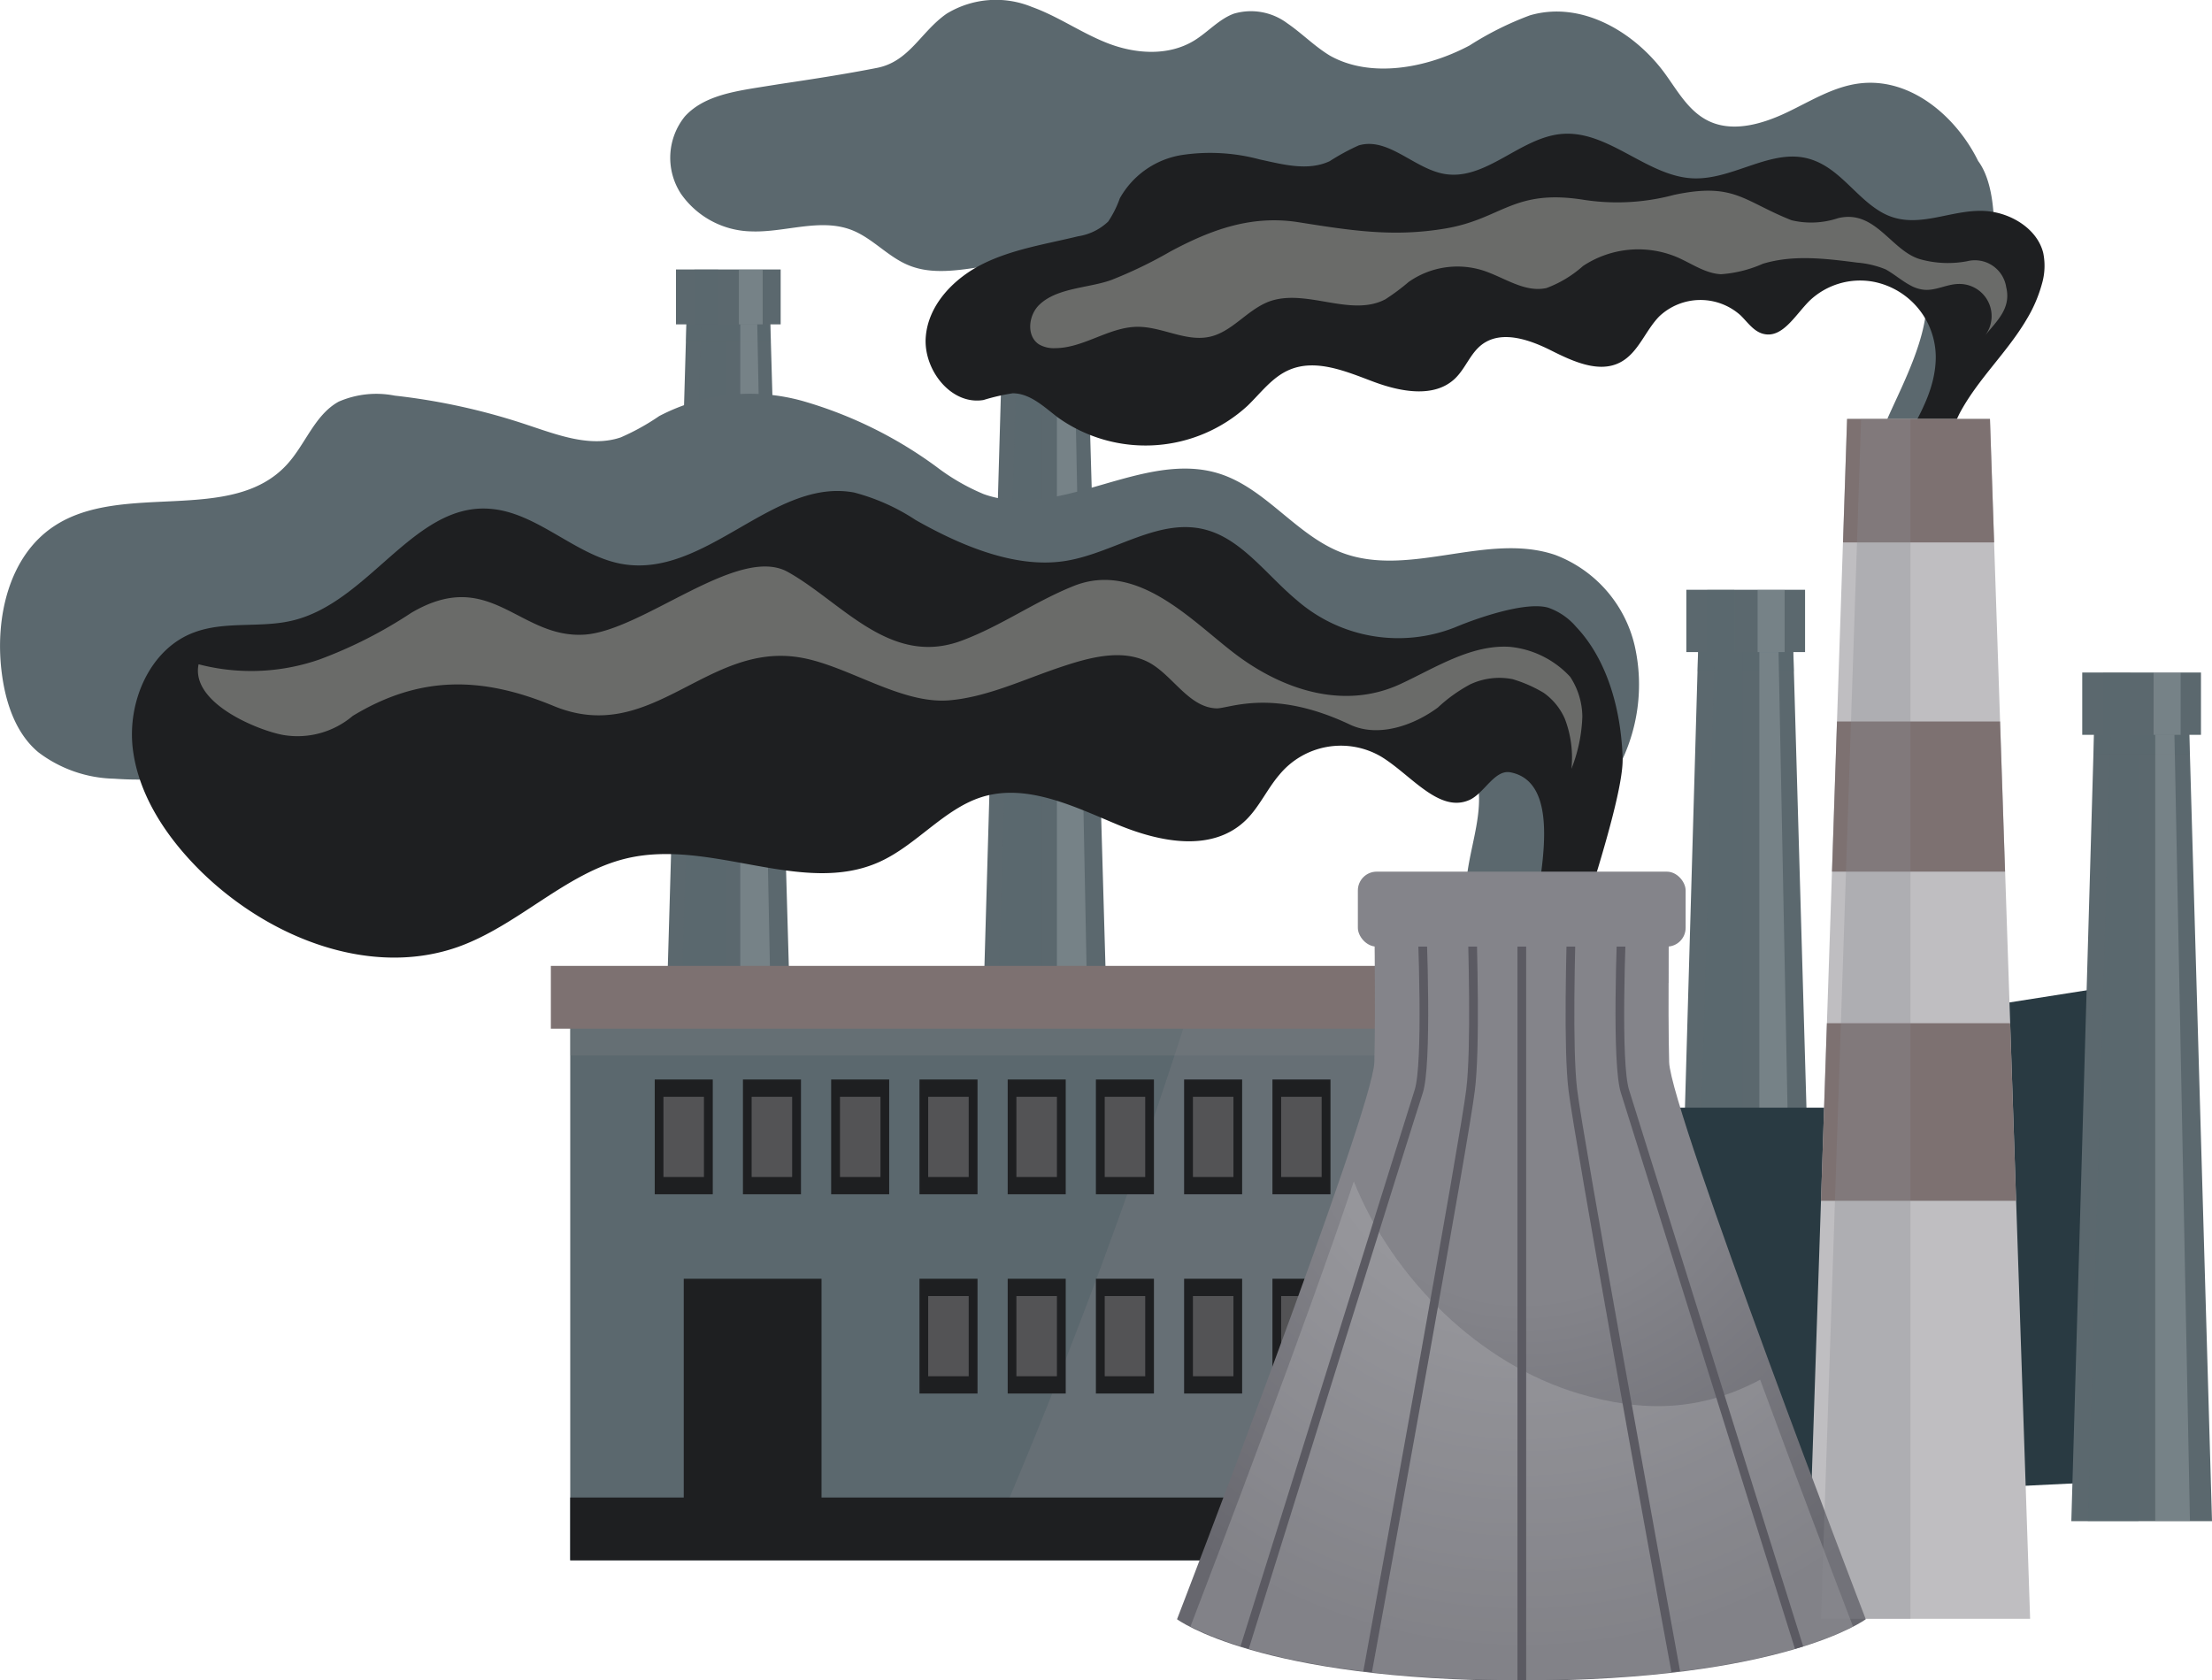 <svg xmlns="http://www.w3.org/2000/svg" xmlns:xlink="http://www.w3.org/1999/xlink" viewBox="0 0 190.58 144.78"><defs><style>.cls-1{isolation:isolate;}.cls-2,.cls-3{fill:#5b686e;}.cls-3,.cls-4{opacity:0.35;}.cls-14,.cls-15,.cls-18,.cls-3,.cls-8,.cls-9{mix-blend-mode:multiply;}.cls-4{fill:#aab1b4;mix-blend-mode:screen;}.cls-5{fill:#1e1f21;}.cls-6{fill:#6a6b69;}.cls-7{fill:#293a42;}.cls-8{fill:#7d7d83;}.cls-14,.cls-18,.cls-8,.cls-9{opacity:0.32;}.cls-9{fill:#7c7d82;}.cls-10{fill:#535355;}.cls-11{fill:#7d7171;}.cls-12{fill:#bfbec1;}.cls-13{fill:url(#radial-gradient);}.cls-14{fill:#bcbcbf;}.cls-15,.cls-17{fill:#84848a;}.cls-15{opacity:0.55;}.cls-16{fill:#5b5a62;}.cls-18{fill:#8b8c91;}</style><radialGradient id="radial-gradient" cx="131.19" cy="94.29" r="47.96" gradientUnits="userSpaceOnUse"><stop offset="0.37" stop-color="#84848a"/><stop offset="1" stop-color="#67676e"/></radialGradient></defs><title>recursos</title><g class="cls-1"><g id="Capa_1" data-name="Capa 1"><polygon class="cls-2" points="156.46 123.94 144.35 123.94 146.44 51.37 154.37 51.37 156.46 123.94"/><polygon class="cls-3" points="154.56 57.85 154.37 51.37 146.44 51.37 146.25 57.85 154.56 57.85"/><polygon class="cls-3" points="150.14 51.37 147.86 51.37 145.77 123.94 150.14 123.94 150.14 51.37"/><polygon class="cls-4" points="151.58 51.37 153.14 51.37 154.57 123.94 151.58 123.94 151.58 51.37"/><rect class="cls-2" x="145.29" y="50.82" width="10.23" height="5.37"/><rect class="cls-3" x="147.09" y="50.82" width="2.33" height="5.37"/><rect class="cls-4" x="151.43" y="50.82" width="2.33" height="5.37"/><polygon class="cls-2" points="68.09 87.66 57.41 87.66 59.26 23.7 66.25 23.7 68.09 87.66"/><polygon class="cls-3" points="66.41 29.41 66.25 23.7 59.26 23.7 59.09 29.41 66.41 29.41"/><polygon class="cls-3" points="62.52 23.7 60.51 23.7 58.67 87.66 62.52 87.66 62.52 23.7"/><polygon class="cls-4" points="63.78 23.7 65.16 23.7 66.42 87.66 63.78 87.66 63.78 23.7"/><rect class="cls-2" x="58.24" y="23.22" width="9.02" height="4.73"/><rect class="cls-3" x="59.83" y="23.22" width="2.05" height="4.73"/><rect class="cls-4" x="63.66" y="23.22" width="2.05" height="4.73"/><polygon class="cls-2" points="95.37 87.66 84.69 87.66 86.53 23.7 93.53 23.7 95.37 87.66"/><polygon class="cls-3" points="93.69 29.41 93.53 23.7 86.53 23.7 86.37 29.41 93.69 29.41"/><polygon class="cls-3" points="89.8 23.7 87.79 23.7 85.95 87.66 89.8 87.66 89.8 23.7"/><polygon class="cls-4" points="91.06 23.7 92.44 23.7 93.7 87.66 91.06 87.66 91.06 23.7"/><rect class="cls-2" x="85.52" y="23.22" width="9.02" height="4.73"/><rect class="cls-3" x="87.11" y="23.22" width="2.05" height="4.73"/><rect class="cls-4" x="90.94" y="23.22" width="2.05" height="4.73"/><path class="cls-2" d="M4.66,45.34C.77,47.91-.42,53.18.13,57.81c.31,2.62,1.17,5.33,3.16,7A11.19,11.19,0,0,0,9.84,67.1a28,28,0,0,0,16.85-4.16c2.75-1.73,5.19-3.93,8-5.5,6-3.33,13.27-3.51,20.14-3s13.82,1.48,20.6.24c4.08-.74,8.14-2.3,12.24-1.71,4.77.69,8.82,4.2,13.62,4.67,3.64.36,7.28-1.08,10.93-.72s6.62,2.33,9.58,4.26c2.15,1.4,4.43,3,5.27,5.39,1.37,3.95-1.69,8.37-.48,12.37a6.34,6.34,0,0,0,9,3.37c-2-2.19-1.84-5.69-.67-8.44s3.16-5.07,4.51-7.73a15.21,15.21,0,0,0,1.41-10.5A11.05,11.05,0,0,0,134,47.82c-5.87-2-12.57,2-18.37-.19-3.94-1.49-6.55-5.53-10.56-6.81-6.59-2.1-13.8,4.09-20.31,1.76a18.32,18.32,0,0,1-4.07-2.35,36.47,36.47,0,0,0-11.44-5.65,16.87,16.87,0,0,0-12.45,1.27,19.81,19.81,0,0,1-3.32,1.84c-2.59.88-5.38-.19-8-1.06A55.17,55.17,0,0,0,34,34.09a8.14,8.14,0,0,0-4.82.52c-2.07,1.14-2.86,3.68-4.46,5.42C19.94,45.25,10.56,41.43,4.66,45.34Z"/><path class="cls-2" d="M67.13,7.25,65,7.59c-2.17.36-4.52.81-6,2.45a5.67,5.67,0,0,0-.33,6.66,7.58,7.58,0,0,0,6.09,3.24c2.89.1,5.89-1.16,8.59-.13,1.81.69,3.14,2.32,4.94,3.05,4,1.65,9-1.55,12.77.55,2.37,1.31,4.31,3.22,7.1,3.72s6.22-.49,9-1.27c5.76-1.64,12.16-4.57,18.21-2.63,2.74.88,5.4,2.78,8.32,2.06s4.65-3.87,7.22-5.53a8.14,8.14,0,0,1,8-.4c2,1,3.82,3,6.07,2.52,1.79-.42,2.72-2.23,4.06-3.42,1.8-1.61,3.16,2.66,5.44,3.56,4.53,4.31-2.54,13.8-2.52,16.16,0,1.45,4.94-2.76,5.81-1.54,2.53-4,6-18.28,2.66-22.77-1.87-3.81-5.81-7.23-10.23-6.68-2.25.28-4.21,1.53-6.25,2.5s-4.47,1.69-6.51.84c-1.82-.76-2.8-2.53-3.89-4.05C141,2.89,136.37,0,131.82,1.32a27.26,27.26,0,0,0-5.21,2.6c-3.76,2-8.54,2.82-12,.89C113.26,4,112.2,2.89,110.9,2a5.22,5.22,0,0,0-4.6-.82c-1.29.48-2.24,1.6-3.42,2.32-2.3,1.4-5.19,1.11-7.48.21S91.19,1.42,88.91.6a8.16,8.16,0,0,0-7.35.58c-2.23,1.55-3.2,4.12-6,4.67S70,6.82,67.13,7.25Z"/><path class="cls-5" d="M84.73,34.47a17.74,17.74,0,0,1,2.52-.58c1.5,0,2.7,1.17,3.89,2.08a13,13,0,0,0,16.34-1c1.14-1.1,2.12-2.46,3.58-3.09,2.3-1,4.9.12,7.24,1s5.3,1.46,7.09-.29c.87-.85,1.29-2.12,2.25-2.87,1.68-1.31,4.11-.47,6,.48s4.17,2,6,1c1.53-.83,2.11-2.71,3.33-3.95a5.17,5.17,0,0,1,7-.07c.6.59,1.11,1.36,1.92,1.58,1.66.45,2.76-1.59,4-2.83a6.32,6.32,0,0,1,5.53-1.65,6.63,6.63,0,0,1,5.35,6.87c-.22,4.2-3.56,7.25-4.4,11.23-.5,2.37,2.08,2.3,3.65,1.38a2.64,2.64,0,0,0,1.39-2.53,13.49,13.49,0,0,1,1.43-5.62c1.57-2.95,4.1-5.24,5.78-8.11a12,12,0,0,0,1.31-3.05,5.52,5.52,0,0,0,.11-2.65c-.49-2-2.6-3.35-4.68-3.59-3.2-.36-6.24,1.82-9.27.07-2.22-1.28-3.6-3.8-6.14-4.57-3.27-1-6.55,1.76-10,1.66-4-.11-7.33-4.16-11.37-3.83-3.61.29-6.55,4.05-10.12,3.45-2.62-.44-4.85-3.21-7.4-2.46a19.07,19.07,0,0,0-2.5,1.36c-1.87.87-4,.29-6.06-.16a16.39,16.39,0,0,0-6.69-.37,7.47,7.47,0,0,0-5.33,3.73,8.92,8.92,0,0,1-1,2,4.81,4.81,0,0,1-2.59,1.27c-2.75.67-5.59,1.1-8.13,2.34s-4.79,3.54-5,6.35S81.94,34.93,84.73,34.47Z"/><path class="cls-6" d="M164.61,24.6a3,3,0,0,0,1.19.37c1,.08,1.93-.48,2.92-.5A2.77,2.77,0,0,1,171,28.95c1-1.26,2.3-2.35,1.85-4.2a2.73,2.73,0,0,0-3.37-2.24,8.9,8.9,0,0,1-4-.16c-2.54-.7-3.88-4.34-7.12-3.55a7.32,7.32,0,0,1-4,.18c-4.17-1.65-4.91-3.29-10.12-2.19a18.91,18.91,0,0,1-7.71.44c-6.16-1-7.08,1.63-12,2.46-4.5.76-8.16.17-12.65-.54-4.06-.64-7.54.64-11.06,2.53a38.11,38.11,0,0,1-5.08,2.45c-1.92.69-4.61.66-6.14,2.08-1,.9-1.2,2.73-.09,3.46A2.52,2.52,0,0,0,90.9,30c2.47,0,4.66-1.84,7.13-1.84,2.12,0,4.18,1.33,6.24.85,1.89-.44,3.15-2.26,5-3,3.2-1.23,7.07,1.37,10.09-.22a18.59,18.59,0,0,0,2-1.49,7.31,7.31,0,0,1,6.39-1c1.84.59,3.6,1.94,5.49,1.52a9.9,9.9,0,0,0,3.15-1.9,8.62,8.62,0,0,1,8.1-.76c1.25.54,2.42,1.4,3.78,1.47a10.75,10.75,0,0,0,3.61-.9c2.62-.8,5.43-.45,8.14-.1a8.25,8.25,0,0,1,2.44.58C163.2,23.62,163.87,24.21,164.61,24.6Z"/><path class="cls-5" d="M25.08,53.5c-2.72.62-5.73,0-8.37,1-3.8,1.41-5.78,6-5.26,10.09s3.05,7.76,6,10.63c5.93,5.73,14.57,9,22,6.38,5.22-1.86,9.29-6.38,14.52-7.63,7.3-1.74,15.18,3.29,21.8.3,3.17-1.43,5.55-4.55,8.79-5.58,3.9-1.23,8,.82,11.73,2.37s8.26,2.42,11.13-.47c1.09-1.1,1.78-2.63,2.79-3.81A6.86,6.86,0,0,1,119,65.2c2.57,1.56,5,4.92,7.63,3.72,1.27-.59,2.14-2.62,3.5-2.37,5.2,1,1.8,11.47,2,13.78s-.92,8.15.79,9.29c1.15-4,7-20.12,6.88-24.27s-1.31-8.49-4-11.33a5.57,5.57,0,0,0-2.42-1.66c-1.94-.55-6.1.89-8,1.69a13.3,13.3,0,0,1-13.66-2.34c-2.5-2.08-4.63-5.1-7.62-6-4.1-1.25-8,1.9-12.21,2.61s-8.87-1.17-13-3.51a17.85,17.85,0,0,0-5.3-2.37c-7-1.31-12.86,7.54-20.14,6.13-3.94-.77-7.22-4.45-11.27-4.73C35.61,43.35,31.76,52,25.08,53.5Z"/><path class="cls-6" d="M135.28,58.32a8.14,8.14,0,0,0-5.18-2.58c-3.36-.23-6.53,1.86-9.46,3.21-4.94,2.28-10.27.44-14.35-2.7-3.71-2.85-8.37-7.93-13.8-5.75-3.38,1.36-6.22,3.43-9.62,4.7-6.18,2.32-10.36-3.34-15-5.92-4.25-2.36-12.39,5-17.44,5.4-5.71.42-8.15-5.91-15-1.87a38.77,38.77,0,0,1-7.86,4,17.93,17.93,0,0,1-10.46.43c-.7,3.38,5.21,5.72,7.28,6.09a7.35,7.35,0,0,0,6-1.64c5.77-3.5,11.12-3.42,17.3-.86,8.47,3.51,13.19-5.6,21.33-4.16,4.07.72,8.58,4,12.72,3.68,3.25-.26,6.44-1.79,9.5-2.82,2.57-.87,5.51-1.71,7.87-.38,2,1.16,3.37,3.83,5.72,3.89,1.13,0,4.84-1.75,11.48,1.4,2.4,1.13,5.43.11,7.57-1.47a13.21,13.21,0,0,1,2.79-2,5.91,5.91,0,0,1,3.64-.45A11.62,11.62,0,0,1,133,59.7a5.38,5.38,0,0,1,1.82,2.23,9.34,9.34,0,0,1,.57,4.32,13.4,13.4,0,0,0,.94-4.5A6.32,6.32,0,0,0,135.28,58.32Z"/><polygon class="cls-7" points="123.21 95.45 157.37 95.45 162.96 87.98 184.24 84.63 184.24 127.55 123.21 130.53 123.21 95.45"/><rect class="cls-2" x="49.13" y="85.93" width="74.09" height="48.52"/><path class="cls-8" d="M102.8,85.93A488.34,488.34,0,0,1,85.3,133l-.6,1.42h38.52V85.93Z"/><rect class="cls-9" x="49.13" y="85.93" width="74.09" height="5.01"/><rect class="cls-5" x="56.41" y="93.02" width="5" height="9.89"/><rect class="cls-5" x="64.01" y="93.02" width="5" height="9.89"/><rect class="cls-5" x="71.61" y="93.02" width="5" height="9.89"/><rect class="cls-5" x="79.22" y="93.02" width="5" height="9.89"/><rect class="cls-5" x="86.82" y="93.02" width="5" height="9.89"/><rect class="cls-5" x="94.42" y="93.02" width="5" height="9.89"/><rect class="cls-5" x="102.02" y="93.02" width="5" height="9.89"/><rect class="cls-5" x="109.63" y="93.02" width="5" height="9.89"/><rect class="cls-5" x="79.22" y="110.19" width="5" height="9.89"/><rect class="cls-5" x="86.82" y="110.19" width="5" height="9.89"/><rect class="cls-5" x="94.42" y="110.19" width="5" height="9.89"/><rect class="cls-5" x="102.02" y="110.19" width="5" height="9.89"/><rect class="cls-5" x="109.63" y="110.19" width="5" height="9.89"/><rect class="cls-10" x="57.16" y="94.51" width="3.49" height="6.91"/><rect class="cls-10" x="64.76" y="94.51" width="3.49" height="6.91"/><rect class="cls-10" x="72.37" y="94.51" width="3.49" height="6.91"/><rect class="cls-10" x="79.97" y="94.51" width="3.49" height="6.91"/><rect class="cls-10" x="87.57" y="94.51" width="3.49" height="6.91"/><rect class="cls-10" x="95.18" y="94.51" width="3.49" height="6.91"/><rect class="cls-10" x="102.78" y="94.51" width="3.49" height="6.91"/><rect class="cls-10" x="110.38" y="94.51" width="3.49" height="6.91"/><rect class="cls-10" x="79.97" y="111.68" width="3.49" height="6.91"/><rect class="cls-10" x="87.57" y="111.68" width="3.49" height="6.91"/><rect class="cls-10" x="95.18" y="111.68" width="3.49" height="6.91"/><rect class="cls-10" x="102.78" y="111.68" width="3.49" height="6.91"/><rect class="cls-10" x="110.38" y="111.68" width="3.49" height="6.91"/><rect class="cls-5" x="58.91" y="110.19" width="11.87" height="20.34"/><rect class="cls-5" x="49.13" y="129.04" width="74.09" height="5.41"/><rect class="cls-11" x="47.46" y="83.23" width="75.76" height="5.41"/><polygon class="cls-2" points="190.58 131.08 178.46 131.08 180.55 58.5 188.49 58.5 190.58 131.08"/><polygon class="cls-3" points="188.67 64.98 188.49 58.5 180.55 58.5 180.36 64.98 188.67 64.98"/><polygon class="cls-3" points="184.25 58.5 181.97 58.5 179.88 131.08 184.25 131.08 184.25 58.5"/><polygon class="cls-4" points="185.69 58.5 187.25 58.5 188.68 131.08 185.69 131.08 185.69 58.5"/><rect class="cls-2" x="179.4" y="57.95" width="10.23" height="5.37"/><rect class="cls-3" x="181.2" y="57.95" width="2.33" height="5.37"/><rect class="cls-4" x="185.55" y="57.95" width="2.33" height="5.37"/><polygon class="cls-12" points="174.91 139.49 155.69 139.49 159.14 36.1 171.45 36.1 174.91 139.49"/><polygon class="cls-11" points="173.7 103.47 173.19 88.17 157.4 88.17 156.89 103.47 173.7 103.47"/><polygon class="cls-11" points="172.75 75.11 172.32 62.17 158.27 62.17 157.84 75.11 172.75 75.11"/><polygon class="cls-11" points="171.81 46.74 171.45 36.1 159.14 36.1 158.79 46.74 171.81 46.74"/><path class="cls-13" d="M143.81,91.53c-.12-4.23,0-15.3,0-15.3h-25.4s.12,11.07,0,15.3-17,48-17,48,7.08,5.29,29.67,5.29,29.67-5.29,29.67-5.29S143.94,95.76,143.81,91.53Z"/><path class="cls-14" d="M102.57,140.15c2.76,1.42,10.94,4.63,28.54,4.63s25.79-3.21,28.54-4.63c-1.24-3.23-4.63-12.12-8-21.26-5.13,2.73-10.07,2.85-15.67,1.18-8.43-2.51-15.94-9.79-19.34-18.27C112.78,113.41,104.64,134.76,102.57,140.15Z"/><path class="cls-15" d="M143.76,84.71c0-4.24.05-8.48.05-8.48h-25.4s0,4.25.05,8.49Z"/><path class="cls-16" d="M122.74,76.23H122c.23,5,.61,15.42-.12,17.7-.83,2.59-11.51,36.83-15,47.93l.71.22c3.47-11.11,14.14-45.33,15-47.92C123.35,91.75,123,81.28,122.74,76.23Z"/><path class="cls-16" d="M127.14,77.15l0-.92h-.75l0,.94c.14,4.92.37,13.15-.06,16.7-.53,4.35-7.05,40.16-8.87,50.14l.74.09c1.83-10,8.34-45.78,8.87-50.14C127.52,90.36,127.28,82.09,127.14,77.15Z"/><path class="cls-16" d="M140.36,93.93c-.73-2.28-.35-12.7-.12-17.7h-.75c-.24,5.06-.61,15.52.16,17.93.83,2.59,11.5,36.81,15,47.92l.71-.21C151.86,130.76,141.18,96.52,140.36,93.93Z"/><path class="cls-16" d="M135.83,77.14l0-.92h-.75l0,.89c-.14,4.95-.38,13.23.06,16.84.53,4.36,7,40.1,8.87,50.14l.74-.09c-1.82-10-8.34-45.79-8.87-50.14C135.46,90.32,135.69,82.07,135.83,77.14Z"/><path class="cls-16" d="M131.11,76.23h-.37v68.55h.75V76.23Z"/><rect class="cls-17" x="116.99" y="75.11" width="28.24" height="6.46" rx="1.62" ry="1.62"/><polygon class="cls-18" points="160.35 36.1 156.89 139.49 164.6 139.49 164.6 36.1 160.35 36.1"/></g></g></svg>